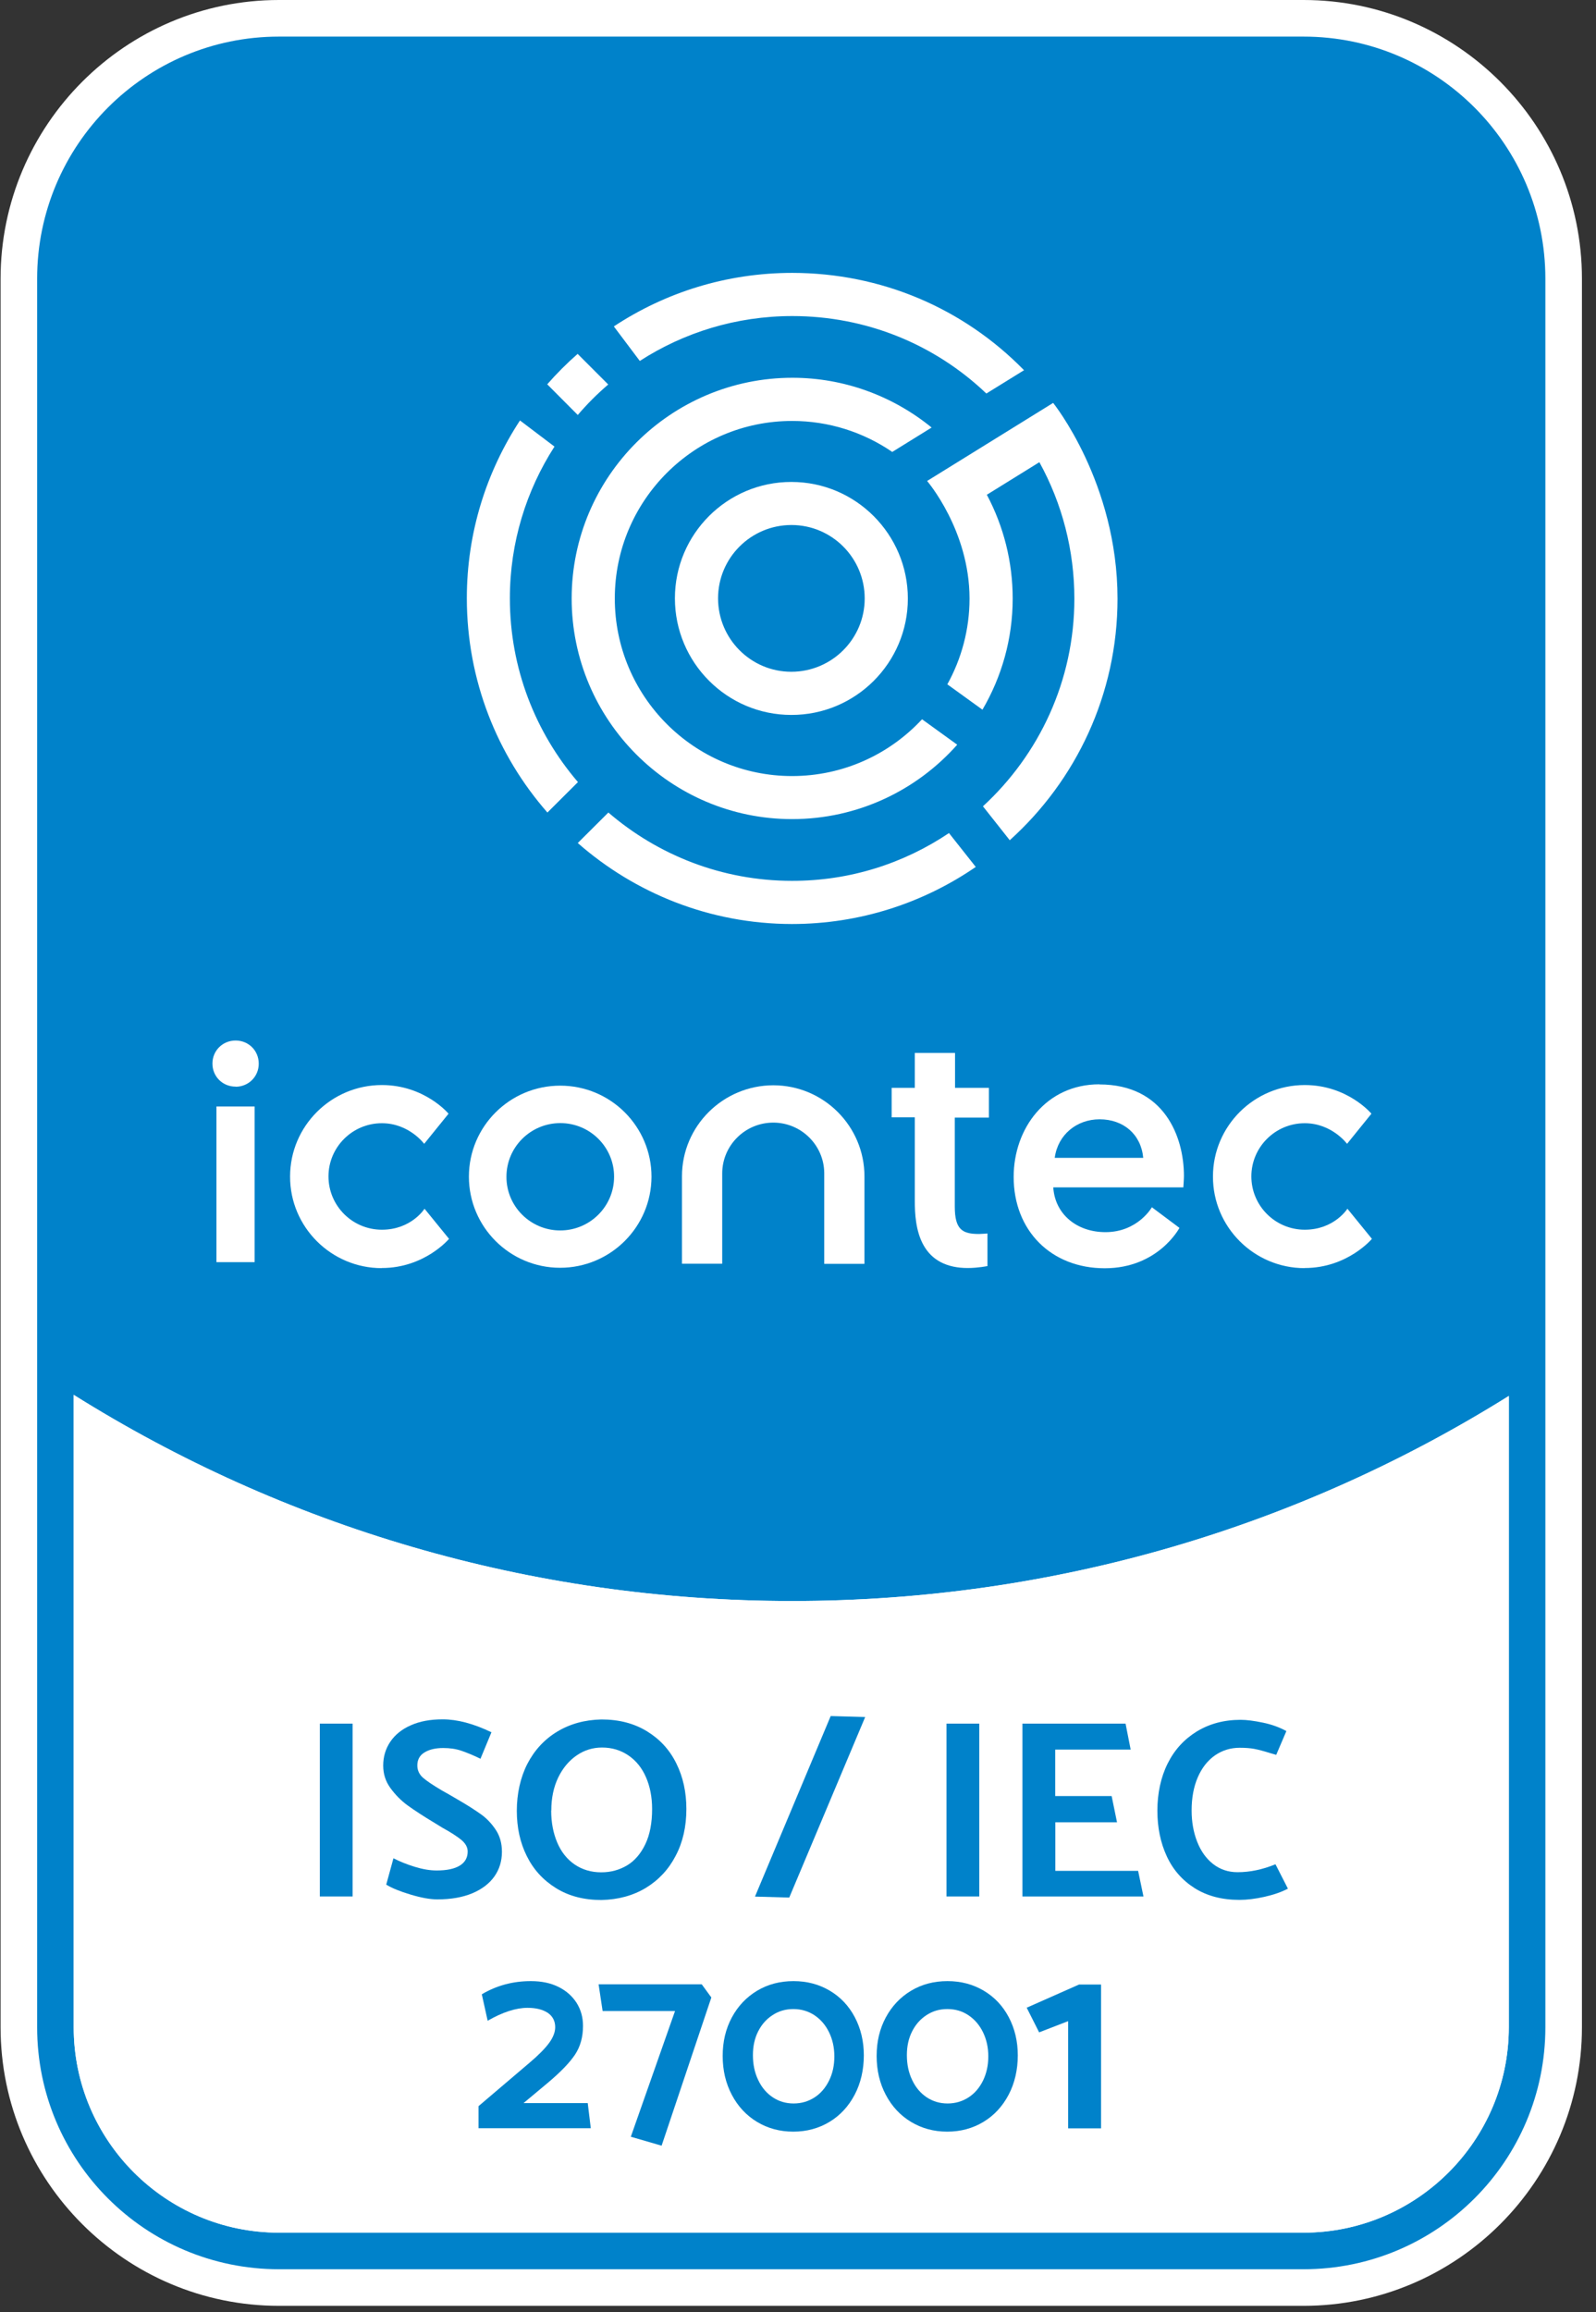 <svg width="105" height="152" viewBox="0 0 105 152" fill="none" xmlns="http://www.w3.org/2000/svg">
<rect x="0" y="0" width="105" height="152" fill="#333333" stroke="none"/>
<path d="M18.354 150.39C8.915 150.39 1.24 142.716 1.24 133.277V18.325C1.24 8.886 8.915 1.203 18.354 1.203H85.758C95.197 1.203 102.872 8.886 102.872 18.325V133.277C102.872 142.716 95.197 150.39 85.758 150.39H18.354ZM6.052 133.277C6.052 140.061 11.569 145.579 18.354 145.579H85.758C92.543 145.579 98.06 140.061 98.06 133.277V93.917C84.186 102.129 68.348 106.459 52.116 106.459C35.885 106.459 19.958 102.105 6.052 93.844V133.277Z" fill="#0082CA"/>
<path d="M85.758 2.406C94.548 2.406 101.669 9.535 101.669 18.325V133.277C101.669 142.066 94.548 149.187 85.758 149.187H18.354C9.565 149.187 2.443 142.066 2.443 133.277V18.325C2.443 9.535 9.565 2.406 18.354 2.406H85.758ZM18.354 146.782H85.758C93.201 146.782 99.263 140.727 99.263 133.277V91.776C85.582 100.324 69.423 105.256 52.117 105.256C34.81 105.256 18.555 100.292 4.849 91.703V133.277C4.849 140.727 10.904 146.782 18.354 146.782ZM85.758 0H18.354C8.258 0 0.038 8.22 0.038 18.325V133.277C0.038 143.373 8.258 151.593 18.354 151.593H85.758C95.855 151.593 104.075 143.373 104.075 133.277V18.325C104.075 8.22 95.855 0 85.758 0ZM18.354 144.376C12.235 144.376 7.255 139.396 7.255 133.277V95.93C20.904 103.62 36.326 107.662 52.117 107.662C67.907 107.662 83.24 103.644 96.857 95.994V133.277C96.857 139.396 91.877 144.376 85.758 144.376H18.354Z" fill="white"/>
<path d="M99.263 91.775V133.277C99.263 140.727 93.2 146.782 85.758 146.782H18.354C10.904 146.782 4.849 140.727 4.849 133.277V91.703C18.555 100.292 34.754 105.256 52.116 105.256C69.479 105.256 85.582 100.324 99.263 91.775Z" fill="white"/>
<path d="M52.06 47.002C47.834 47.002 44.402 43.562 44.402 39.336C44.402 35.109 47.842 31.677 52.069 31.685C56.295 31.685 59.727 35.126 59.727 39.352C59.727 43.578 56.287 47.011 52.06 47.002ZM52.069 34.516C49.406 34.516 47.241 36.673 47.241 39.336C47.241 41.998 49.398 44.164 52.06 44.164C54.723 44.164 56.888 42.006 56.888 39.344C56.888 36.681 54.731 34.516 52.069 34.516Z" fill="white"/>
<path d="M38.019 51.413C35.228 48.157 33.544 43.939 33.544 39.336C33.544 35.663 34.626 32.239 36.479 29.36L34.209 27.643C32.004 31.003 30.713 35.013 30.713 39.328C30.713 44.717 32.71 49.649 36.014 53.418L38.027 51.413H38.019Z" fill="white"/>
<path d="M36.006 25.27L38.011 27.282C38.628 26.561 39.294 25.895 40.015 25.278L38.002 23.265C37.289 23.89 36.623 24.556 35.998 25.27" fill="white"/>
<path d="M52.133 17.94C47.794 17.94 43.761 19.231 40.384 21.46L42.092 23.73C44.987 21.861 48.436 20.779 52.125 20.779C56.961 20.779 61.476 22.615 64.892 25.871L67.37 24.339C63.368 20.249 57.955 17.948 52.125 17.94" fill="white"/>
<path d="M60.657 47.291C58.524 49.585 55.485 51.02 52.109 51.02C45.669 51.02 40.44 45.775 40.448 39.336C40.448 32.896 45.693 27.667 52.125 27.675C54.507 27.675 56.792 28.405 58.701 29.712L61.291 28.108C58.733 26.023 55.517 24.836 52.133 24.836C44.137 24.836 37.617 31.332 37.609 39.336C37.609 47.339 44.105 53.851 52.109 53.851C56.431 53.851 60.313 51.959 62.975 48.959L60.666 47.291H60.657Z" fill="white"/>
<path d="M62.438 54.765C59.479 56.754 55.926 57.917 52.101 57.909C47.49 57.909 43.272 56.209 40.024 53.418L38.011 55.423C41.78 58.727 46.704 60.74 52.093 60.748C56.584 60.748 60.746 59.361 64.195 56.995L62.43 54.765H62.438Z" fill="white"/>
<path d="M69.286 26.488L60.994 31.621C60.994 31.621 63.785 34.869 63.785 39.352C63.785 41.397 63.248 43.322 62.325 44.99L64.635 46.658C65.894 44.508 66.624 42.014 66.624 39.352C66.624 36.954 66.038 34.62 64.924 32.527L68.38 30.386C69.888 33.121 70.682 36.2 70.682 39.36C70.682 44.757 68.356 49.617 64.667 53.009L66.431 55.239C70.778 51.325 73.521 45.655 73.521 39.36C73.521 31.741 69.286 26.488 69.286 26.488Z" fill="white"/>
<path d="M36.856 71.374C33.544 71.374 30.849 74.052 30.849 77.356C30.849 80.66 33.536 83.347 36.848 83.347C40.16 83.347 42.854 80.668 42.862 77.364C42.862 74.06 40.176 71.374 36.856 71.374ZM36.856 80.893C34.899 80.893 33.311 79.305 33.319 77.364C33.319 75.416 34.907 73.836 36.864 73.836C38.821 73.836 40.408 75.424 40.4 77.364C40.4 79.313 38.812 80.893 36.856 80.893Z" fill="white"/>
<path d="M16.75 82.978H14.24V72.745H16.75V82.978ZM15.499 71.438C14.641 71.438 13.976 70.772 13.976 69.922C13.976 69.072 14.649 68.407 15.499 68.407C16.357 68.407 17.023 69.072 17.023 69.93C17.023 70.78 16.349 71.446 15.499 71.446" fill="white"/>
<path d="M50.882 71.35C47.57 71.35 44.867 74.028 44.867 77.332V83.082H47.514V77.148C47.514 75.303 49.021 73.804 50.874 73.804C52.702 73.804 54.194 75.271 54.226 77.084V83.091H56.872V77.34C56.872 74.036 54.186 71.35 50.874 71.35" fill="white"/>
<path d="M64.956 81.094C64.956 81.094 64.563 81.126 64.411 81.126C63.328 81.126 62.815 80.853 62.815 79.329V73.475H65.06V71.518H62.831V69.225H60.184V71.518H58.661V73.459H60.184V78.96C60.184 79.754 60.24 80.925 60.746 81.839C61.299 82.85 62.285 83.363 63.665 83.363C64.331 83.363 64.964 83.235 64.964 83.235V81.085L64.956 81.094Z" fill="white"/>
<path d="M25.115 83.371C21.787 83.371 19.076 80.668 19.084 77.348C19.084 74.028 21.795 71.334 25.123 71.334C27.938 71.334 29.51 73.218 29.51 73.218L27.906 75.199C27.906 75.199 26.912 73.844 25.123 73.844C23.183 73.844 21.611 75.416 21.611 77.34C21.611 79.273 23.183 80.845 25.123 80.845C27.064 80.845 27.93 79.466 27.93 79.466L29.542 81.446C29.542 81.446 27.938 83.363 25.123 83.363" fill="white"/>
<path d="M85.831 83.371C82.503 83.371 79.792 80.668 79.8 77.348C79.8 74.028 82.511 71.334 85.839 71.334C88.654 71.334 90.226 73.218 90.226 73.218L88.622 75.199C88.622 75.199 87.627 73.844 85.839 73.844C83.898 73.844 82.326 75.416 82.326 77.34C82.326 79.273 83.898 80.845 85.839 80.845C87.78 80.845 88.646 79.466 88.646 79.466L90.258 81.446C90.258 81.446 88.654 83.363 85.839 83.363" fill="white"/>
<path d="M72.326 71.286C68.805 71.286 66.688 74.205 66.688 77.373C66.688 80.901 69.15 83.379 72.679 83.379C76.207 83.379 77.595 80.725 77.595 80.725L75.782 79.369C75.782 79.369 74.86 81.005 72.727 81.005C70.842 81.005 69.407 79.826 69.294 78.062H77.851C77.851 78.062 77.891 77.517 77.891 77.316C77.891 74.734 76.6 71.294 72.326 71.294M69.391 76.113C69.599 74.59 70.842 73.587 72.342 73.587C73.914 73.587 75.068 74.574 75.213 76.121H69.391V76.113Z" fill="white"/>
<path d="M21.041 124.68V113.316H23.198V124.68H21.041Z" fill="#0082CA"/>
<path d="M25.403 123.926L25.885 122.17C26.294 122.378 26.767 122.571 27.288 122.731C27.809 122.891 28.29 122.971 28.724 122.971C29.389 122.971 29.894 122.867 30.247 122.651C30.592 122.442 30.768 122.129 30.768 121.728C30.768 121.448 30.632 121.199 30.36 120.967C30.087 120.742 29.67 120.469 29.1 120.157L28.603 119.852C27.857 119.403 27.264 119.018 26.823 118.697C26.382 118.376 26.005 117.991 25.684 117.55C25.363 117.109 25.211 116.62 25.211 116.075C25.211 115.497 25.363 114.976 25.676 114.511C25.989 114.046 26.438 113.685 27.023 113.428C27.609 113.164 28.306 113.035 29.125 113.035C30.079 113.035 31.153 113.316 32.332 113.885L31.61 115.626C31.153 115.401 30.736 115.233 30.367 115.104C29.999 114.976 29.59 114.92 29.157 114.92C28.659 114.92 28.242 115.016 27.93 115.209C27.609 115.401 27.456 115.69 27.456 116.067C27.456 116.387 27.585 116.66 27.833 116.877C28.082 117.093 28.491 117.366 29.06 117.703L29.598 118.007L30.079 118.288C30.736 118.665 31.258 119.002 31.651 119.283C32.044 119.563 32.364 119.916 32.629 120.317C32.894 120.726 33.022 121.199 33.022 121.744C33.022 122.354 32.854 122.899 32.525 123.364C32.196 123.83 31.715 124.198 31.073 124.471C30.432 124.736 29.67 124.872 28.772 124.872C28.306 124.872 27.721 124.768 27.023 124.559C26.326 124.351 25.788 124.134 25.411 123.902L25.403 123.926Z" fill="#0082CA"/>
<path d="M39.574 113.043C40.721 113.043 41.715 113.3 42.565 113.821C43.415 114.342 44.057 115.04 44.498 115.938C44.939 116.829 45.156 117.823 45.156 118.93C45.156 120.084 44.923 121.119 44.45 122.009C43.985 122.907 43.327 123.605 42.485 124.118C41.643 124.624 40.673 124.888 39.566 124.912C38.419 124.912 37.425 124.656 36.583 124.134C35.741 123.613 35.099 122.915 34.658 122.025C34.217 121.143 34.001 120.149 34.001 119.042C34.001 117.935 34.233 116.869 34.69 115.97C35.155 115.072 35.805 114.359 36.655 113.845C37.505 113.332 38.467 113.067 39.566 113.043H39.574ZM36.262 119.026C36.262 119.82 36.398 120.518 36.663 121.143C36.928 121.761 37.313 122.242 37.81 122.579C38.307 122.915 38.884 123.092 39.558 123.092C40.184 123.092 40.745 122.939 41.258 122.635C41.763 122.33 42.164 121.857 42.461 121.231C42.758 120.606 42.902 119.836 42.902 118.93C42.902 118.152 42.766 117.454 42.501 116.845C42.237 116.235 41.852 115.754 41.346 115.409C40.841 115.064 40.264 114.888 39.606 114.888C39.005 114.888 38.451 115.056 37.946 115.401C37.441 115.746 37.032 116.227 36.727 116.853C36.422 117.486 36.27 118.208 36.27 119.034L36.262 119.026Z" fill="#0082CA"/>
<path d="M56.92 112.883L51.924 124.752L49.67 124.688L54.651 112.819L56.92 112.883Z" fill="#0082CA"/>
<path d="M62.269 124.68V113.316H64.426V124.68H62.269Z" fill="#0082CA"/>
<path d="M67.265 124.68V113.316H74.05L74.386 115.024H69.422V118.08H73.135L73.488 119.804H69.43V122.995H74.876L75.228 124.68H67.273H67.265Z" fill="#0082CA"/>
<path d="M84.627 113.813L83.962 115.369L83.545 115.249C83.112 115.112 82.767 115.024 82.51 114.976C82.254 114.928 81.941 114.904 81.556 114.904C80.954 114.904 80.417 115.072 79.936 115.401C79.455 115.738 79.078 116.211 78.805 116.837C78.532 117.462 78.396 118.192 78.396 119.026C78.396 119.772 78.516 120.453 78.757 121.071C78.998 121.688 79.342 122.178 79.799 122.538C80.257 122.899 80.794 123.084 81.419 123.084C82.245 123.084 83.072 122.907 83.913 122.563L84.731 124.166C84.306 124.391 83.793 124.567 83.184 124.704C82.574 124.84 82.029 124.904 81.54 124.904C80.393 124.904 79.415 124.648 78.597 124.134C77.787 123.621 77.169 122.923 76.76 122.033C76.351 121.151 76.143 120.149 76.143 119.034C76.143 117.919 76.367 116.845 76.816 115.946C77.265 115.04 77.907 114.342 78.741 113.829C79.575 113.324 80.529 113.067 81.62 113.067C82.021 113.067 82.51 113.132 83.088 113.252C83.665 113.372 84.178 113.557 84.627 113.805V113.813Z" fill="#0082CA"/>
<path d="M34.93 130.245C35.636 130.245 36.237 130.373 36.751 130.63C37.264 130.887 37.657 131.24 37.938 131.681C38.218 132.13 38.355 132.627 38.355 133.188C38.355 133.926 38.178 134.552 37.833 135.073C37.489 135.594 36.887 136.22 36.029 136.941L34.441 138.265H38.667L38.868 139.917H31.482V138.465L34.858 135.594C35.436 135.105 35.861 134.672 36.125 134.311C36.39 133.95 36.526 133.597 36.526 133.277C36.526 132.868 36.358 132.547 36.037 132.33C35.708 132.114 35.267 132.001 34.706 132.001C33.952 132.001 33.07 132.282 32.083 132.851L31.698 131.111C32.669 130.534 33.743 130.245 34.922 130.245H34.93Z" fill="#0082CA"/>
<path d="M41.498 140.486L44.41 132.21H39.646L39.381 130.454H46.166L46.799 131.32L43.527 141.064L41.507 140.478L41.498 140.486Z" fill="#0082CA"/>
<path d="M47.545 135.161C47.545 134.223 47.745 133.381 48.146 132.635C48.547 131.889 49.101 131.304 49.806 130.879C50.512 130.454 51.314 130.245 52.204 130.245C53.094 130.245 53.88 130.454 54.586 130.871C55.292 131.288 55.845 131.873 56.238 132.619C56.631 133.365 56.831 134.199 56.831 135.129C56.831 136.059 56.631 136.949 56.23 137.711C55.829 138.473 55.276 139.075 54.57 139.5C53.864 139.925 53.07 140.141 52.188 140.141C51.306 140.141 50.512 139.925 49.806 139.5C49.101 139.075 48.547 138.481 48.146 137.719C47.745 136.965 47.545 136.107 47.545 135.161ZM49.534 135.113C49.534 135.714 49.646 136.26 49.879 136.741C50.103 137.222 50.424 137.607 50.833 137.88C51.242 138.152 51.699 138.289 52.212 138.289C52.725 138.289 53.183 138.152 53.592 137.888C54.001 137.623 54.313 137.254 54.546 136.781C54.779 136.308 54.891 135.787 54.891 135.193C54.891 134.6 54.77 134.07 54.538 133.597C54.305 133.124 53.985 132.755 53.576 132.483C53.167 132.218 52.709 132.082 52.196 132.082C51.683 132.082 51.242 132.21 50.833 132.475C50.424 132.739 50.111 133.092 49.879 133.549C49.646 134.006 49.534 134.528 49.534 135.105V135.113Z" fill="#0082CA"/>
<path d="M57.674 135.161C57.674 134.223 57.874 133.381 58.275 132.635C58.676 131.889 59.23 131.304 59.935 130.879C60.641 130.454 61.443 130.245 62.333 130.245C63.223 130.245 64.009 130.454 64.715 130.871C65.421 131.288 65.974 131.873 66.367 132.619C66.76 133.365 66.96 134.199 66.96 135.129C66.96 136.059 66.76 136.949 66.359 137.711C65.958 138.473 65.405 139.075 64.699 139.5C63.993 139.925 63.199 140.141 62.317 140.141C61.435 140.141 60.641 139.925 59.935 139.5C59.23 139.075 58.676 138.481 58.275 137.719C57.874 136.965 57.674 136.107 57.674 135.161ZM59.663 135.113C59.663 135.714 59.775 136.26 60.008 136.741C60.232 137.222 60.553 137.607 60.962 137.88C61.371 138.152 61.828 138.289 62.341 138.289C62.854 138.289 63.312 138.152 63.721 137.888C64.13 137.623 64.442 137.254 64.675 136.781C64.899 136.316 65.02 135.787 65.02 135.193C65.02 134.6 64.899 134.07 64.667 133.597C64.434 133.124 64.114 132.755 63.705 132.483C63.295 132.21 62.838 132.082 62.325 132.082C61.812 132.082 61.371 132.21 60.962 132.475C60.553 132.739 60.24 133.092 60.008 133.549C59.775 134.006 59.663 134.528 59.663 135.105V135.113Z" fill="#0082CA"/>
<path d="M70.272 139.925V132.876L68.364 133.613L67.546 131.993L70.986 130.47H72.438V139.925H70.264H70.272Z" fill="#0082CA"/>
</svg>
